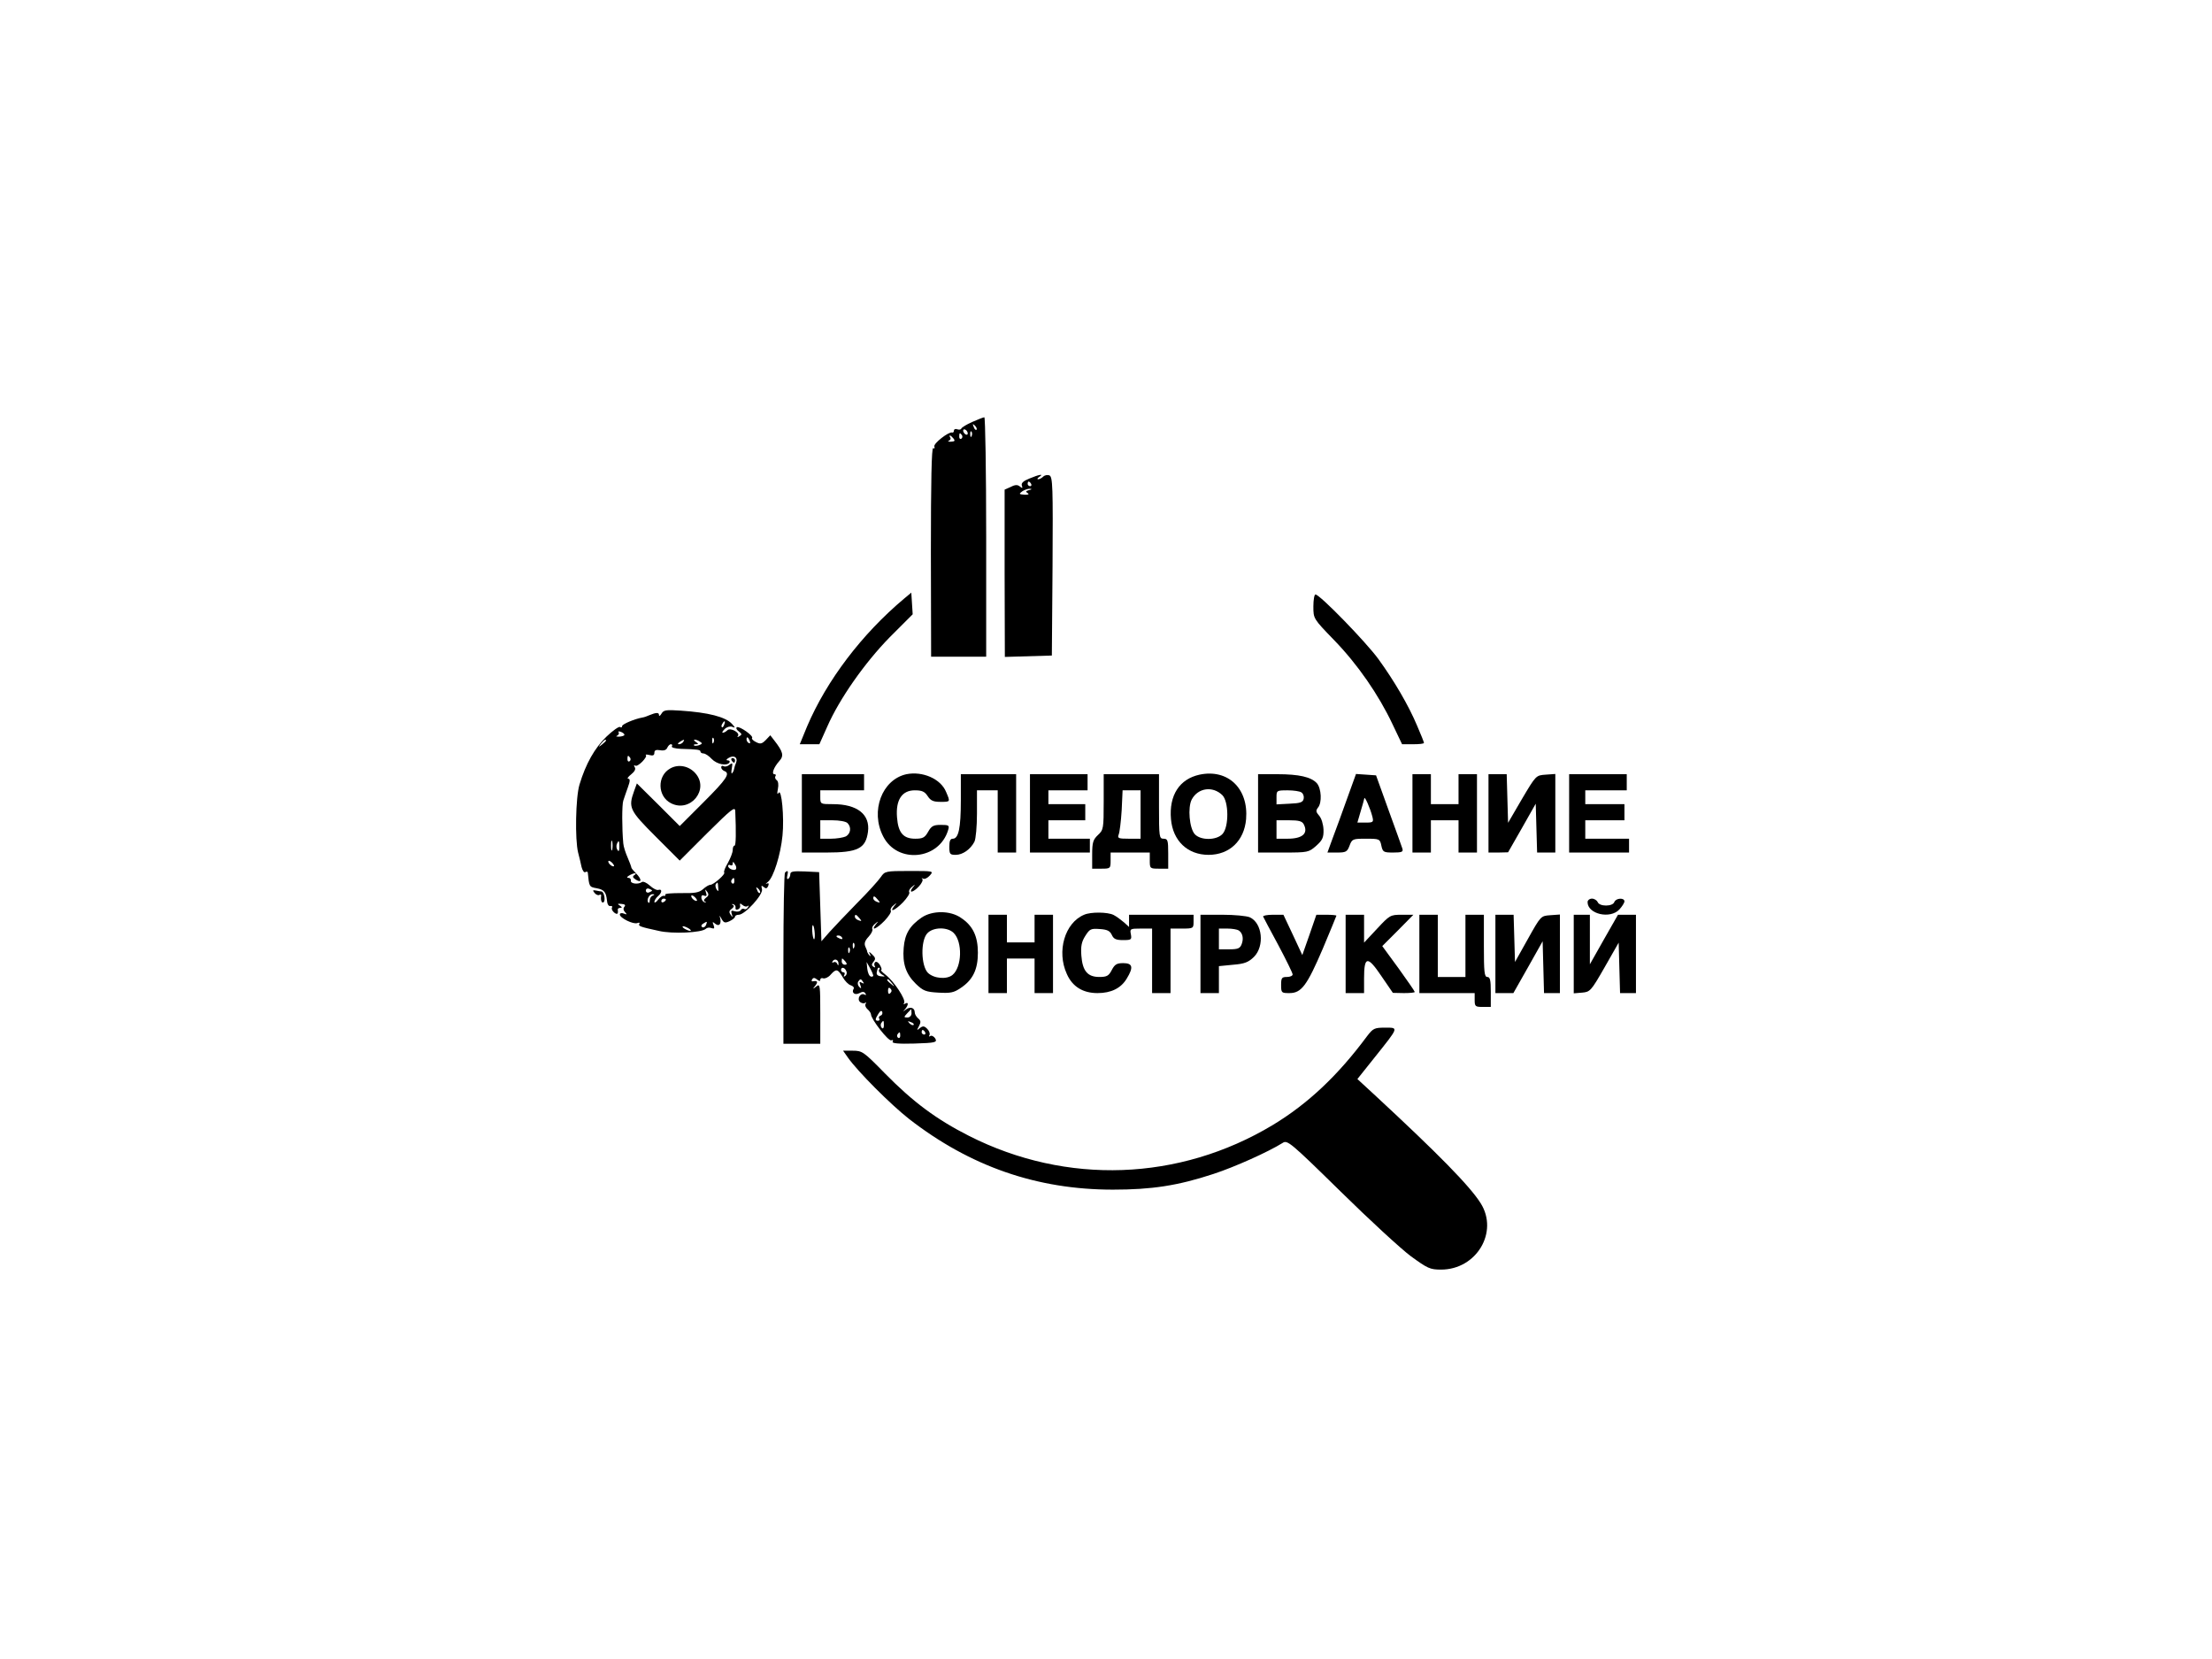 <?xml version="1.0" encoding="UTF-8" standalone="no"?> <svg xmlns="http://www.w3.org/2000/svg" version="1.0" width="960pt" height="720pt" viewBox="0 0 960 720" preserveAspectRatio="xMidYMid meet"><g transform="translate(0,720) scale(0.1,-0.1)" fill="#000000" stroke="none"><path d="M4220 5369 c-25 -11 -46 -24 -48 -29 -2 -5 -10 -6 -18 -3 -8 3 -14 0 -14 -6 0 -6 -4 -10 -8 -8 -15 4 -82 -48 -77 -61 3 -7 0 -10 -5 -7 -7 4 -10 -146 -10 -449 l1 -456 120 0 119 0 0 520 c0 286 -4 520 -8 519 -4 0 -27 -9 -52 -20z m18 -34 c-3 -3 -9 2 -12 12 -6 14 -5 15 5 6 7 -7 10 -15 7 -18z m-38 -16 c0 -6 -4 -7 -10 -4 -5 3 -10 11 -10 16 0 6 5 7 10 4 6 -3 10 -11 10 -16z m17 -11 c-3 -8 -6 -5 -6 6 -1 11 2 17 5 13 3 -3 4 -12 1 -19z m-42 3 c3 -5 2 -12 -3 -15 -5 -3 -9 1 -9 9 0 17 3 19 12 6z m-37 -14 c8 -10 6 -13 -11 -14 -12 0 -16 1 -9 4 6 3 10 9 6 14 -8 14 2 11 14 -4z"></path><path d="M4467 5123 c-27 -11 -36 -20 -32 -31 4 -11 2 -12 -8 -4 -10 9 -21 9 -40 -1 l-27 -12 0 -363 1 -363 102 3 102 3 3 388 c2 345 1 388 -14 394 -8 3 -20 1 -27 -6 -6 -6 -16 -11 -21 -11 -6 0 -4 5 4 10 23 15 0 11 -43 -7z m8 -23 c3 -5 1 -10 -4 -10 -6 0 -11 5 -11 10 0 6 2 10 4 10 3 0 8 -4 11 -10z m-9 -27 c-14 -4 -16 -7 -6 -13 8 -5 3 -8 -14 -7 -24 2 -25 3 -9 15 9 6 24 11 32 11 11 -1 10 -3 -3 -6z"></path><path d="M3925 4603 c-185 -155 -337 -356 -422 -555 l-32 -78 43 0 42 0 34 76 c53 121 163 278 272 389 l99 99 -3 47 -3 47 -30 -25z"></path><path d="M5700 4568 c0 -53 0 -53 89 -145 103 -106 194 -238 254 -365 l42 -88 47 0 c27 0 48 2 48 6 0 3 -13 36 -30 75 -37 88 -99 194 -168 289 -54 74 -254 280 -273 280 -5 0 -9 -24 -9 -52z"></path><path d="M2871 4103 c-6 -10 -11 -13 -11 -6 0 12 -13 11 -42 -1 -9 -4 -22 -9 -30 -10 -34 -6 -88 -29 -88 -37 0 -6 -4 -8 -9 -4 -5 3 -32 -16 -59 -42 -51 -49 -90 -118 -117 -208 -17 -56 -20 -239 -6 -295 5 -19 12 -48 15 -63 4 -15 11 -25 16 -22 6 3 10 3 11 -2 6 -62 6 -62 39 -68 32 -6 40 -17 44 -51 1 -17 7 -28 15 -26 7 1 10 -2 7 -7 -3 -5 1 -14 9 -21 14 -11 19 -7 16 13 0 4 5 7 12 7 8 0 7 3 -3 10 -12 7 -10 9 7 7 15 -1 19 -5 13 -12 -6 -7 -5 -16 3 -24 9 -10 8 -11 -5 -6 -10 4 -18 2 -18 -4 0 -15 59 -44 76 -37 8 3 12 2 9 -3 -6 -10 1 -13 84 -31 58 -14 187 -8 204 9 5 5 16 7 25 3 12 -4 14 -1 9 13 -6 15 -5 16 7 6 17 -14 28 -1 21 26 -4 12 -2 11 6 -4 10 -18 15 -20 35 -11 13 6 24 15 24 20 0 4 7 8 16 8 27 0 107 88 101 111 -4 16 -3 18 8 9 9 -8 14 -6 19 5 4 11 2 14 -7 10 -6 -4 -4 0 6 8 24 19 55 118 63 201 8 78 -4 206 -17 185 -6 -9 -7 -3 -3 17 4 19 1 34 -5 38 -6 4 -9 12 -6 17 4 5 2 9 -4 9 -14 0 -3 30 21 57 21 23 17 40 -22 90 l-17 22 -20 -21 c-17 -17 -24 -18 -43 -8 -12 6 -19 14 -16 17 8 9 -55 53 -66 47 -5 -3 -1 -12 8 -18 14 -11 15 -14 3 -21 -8 -5 -11 -5 -7 0 13 14 -32 39 -45 26 -6 -6 -15 -11 -20 -11 -5 0 -1 7 8 16 9 9 23 13 32 10 15 -6 15 -5 0 12 -28 31 -103 50 -224 58 -61 4 -73 3 -82 -13z m272 -48 c-3 -9 -8 -14 -10 -11 -3 3 -2 9 2 15 9 16 15 13 8 -4z m-433 -44 c0 -4 -10 -7 -22 -8 -13 0 -17 1 -10 4 6 3 10 9 7 14 -4 5 1 6 9 3 9 -3 16 -9 16 -13z m387 -33 c-3 -8 -6 -5 -6 6 -1 11 2 17 5 13 3 -3 4 -12 1 -19z m157 6 c3 -8 2 -12 -4 -9 -6 3 -10 10 -10 16 0 14 7 11 14 -7z m-624 2 c0 -2 -8 -10 -17 -17 -16 -13 -17 -12 -4 4 13 16 21 21 21 13z m335 -6 c-3 -5 -12 -10 -18 -10 -7 0 -6 4 3 10 19 12 23 12 15 0z m73 1 c11 -6 10 -10 -4 -15 -9 -3 -19 -4 -22 -1 -3 3 1 5 9 5 11 0 11 2 -1 10 -8 5 -10 10 -5 10 6 0 16 -4 23 -9z m-122 -20 c-4 -5 14 -10 39 -11 74 -2 85 -4 85 -12 0 -4 6 -8 13 -8 8 0 24 -11 36 -24 22 -23 66 -32 77 -15 3 5 -1 9 -8 9 -8 0 -6 5 5 11 22 13 40 2 32 -20 -4 -9 -8 -21 -9 -28 -1 -7 -5 -15 -9 -19 -3 -4 -4 6 -1 21 4 24 3 26 -10 16 -8 -7 -20 -10 -26 -6 -5 3 -10 1 -10 -5 0 -6 6 -13 13 -16 28 -10 11 -35 -90 -136 l-103 -103 -93 93 -93 92 -12 -33 c-26 -72 -20 -84 93 -197 l105 -105 120 120 c105 104 120 116 121 95 4 -92 3 -150 -3 -150 -5 0 -8 -9 -8 -19 0 -11 -10 -36 -21 -56 -12 -20 -19 -38 -16 -42 7 -6 -46 -53 -60 -53 -6 0 -20 -8 -32 -19 -17 -15 -36 -18 -95 -17 -41 0 -72 -2 -69 -7 2 -4 0 -6 -6 -5 -5 2 -17 -6 -25 -17 -8 -11 -16 -15 -16 -9 0 6 7 17 15 24 18 15 20 33 3 28 -7 -3 -24 6 -37 18 -14 13 -30 20 -35 16 -17 -12 -51 -7 -48 6 1 7 -4 12 -10 12 -9 0 -8 4 2 10 8 5 20 10 25 10 6 0 5 -4 -2 -8 -9 -6 -7 -11 7 -20 26 -16 26 2 0 28 -11 11 -20 22 -20 25 0 3 -7 22 -16 43 -9 20 -18 48 -19 62 -6 65 -6 167 0 185 3 11 13 37 20 58 10 27 10 37 2 37 -7 0 -1 9 12 19 15 12 21 23 16 31 -5 8 -4 11 2 7 11 -7 55 38 46 46 -3 3 4 3 16 0 15 -4 21 -1 21 10 0 11 7 14 25 11 17 -3 27 1 31 11 4 8 10 15 16 15 5 0 7 -4 4 -9z m-181 -50 c3 -5 2 -12 -3 -15 -5 -3 -9 1 -9 9 0 17 3 19 12 6z m-78 -398 c-3 -10 -5 -2 -5 17 0 19 2 27 5 18 2 -10 2 -26 0 -35z m31 11 c0 -17 -3 -22 -8 -13 -5 6 -6 18 -3 26 8 19 11 16 11 -13z m-23 -83 c-6 -5 -25 10 -25 20 0 5 6 4 14 -3 8 -7 12 -15 11 -17z m529 -13 c-6 -9 -34 1 -34 14 0 5 5 6 10 3 6 -3 10 0 10 7 0 10 3 9 9 -2 6 -8 8 -17 5 -22z m-7 -53 c0 -8 -4 -12 -9 -9 -5 3 -6 10 -3 15 9 13 12 11 12 -6z m-70 -27 c2 -17 0 -19 -7 -8 -5 8 -6 18 -4 22 8 12 10 10 11 -14z m-287 -13 c0 -2 -6 -5 -13 -8 -8 -3 -14 1 -14 8 0 7 6 11 14 8 7 -3 13 -6 13 -8z m468 -10 c-3 -3 -9 2 -12 12 -6 14 -5 15 5 6 7 -7 10 -15 7 -18z m-234 -21 c-10 -8 -11 -14 -4 -17 6 -3 6 -5 -1 -3 -7 1 -13 9 -15 18 -1 11 3 15 12 11 10 -4 13 0 8 13 -5 16 -4 16 5 4 8 -11 7 -18 -5 -26z m-231 9 c-7 -2 -13 -12 -13 -20 0 -9 -3 -14 -6 -10 -10 10 4 37 18 36 10 0 10 -2 1 -6z m192 -22 c-6 -5 -25 10 -25 20 0 5 6 4 14 -3 8 -7 12 -15 11 -17z m-135 5 c0 -3 -4 -8 -10 -11 -5 -3 -10 -1 -10 4 0 6 5 11 10 11 6 0 10 -2 10 -4z m302 -36 c-1 -6 3 -10 10 -7 7 2 12 10 10 17 -2 10 0 11 11 2 8 -7 18 -8 22 -4 5 4 5 1 1 -6 -4 -7 -11 -10 -16 -7 -5 3 -12 1 -15 -5 -4 -6 -15 -8 -26 -5 -15 5 -18 3 -13 -12 5 -15 4 -16 -5 -3 -8 11 -7 18 5 26 10 8 11 14 4 17 -6 3 -5 4 2 3 7 -2 12 -9 10 -16z m-128 -75 c-4 -8 -11 -12 -16 -9 -6 4 -5 10 3 15 19 12 19 11 13 -6z m-74 -15 c8 -5 11 -10 5 -10 -5 0 -17 5 -25 10 -8 5 -10 10 -5 10 6 0 17 -5 25 -10z"></path><path d="M3175 3900 c3 -5 8 -10 11 -10 2 0 4 5 4 10 0 6 -5 10 -11 10 -5 0 -7 -4 -4 -10z"></path><path d="M2909 3865 c-58 -32 -56 -121 3 -151 84 -43 168 60 106 130 -28 32 -74 41 -109 21z"></path><path d="M3934 3840 c-106 -23 -158 -160 -101 -270 61 -120 243 -103 282 28 6 20 3 22 -32 22 -32 0 -41 -5 -55 -30 -14 -25 -23 -30 -56 -30 -52 0 -74 26 -79 93 -6 75 21 117 77 117 31 0 43 -5 56 -25 13 -20 25 -25 55 -25 44 0 44 -1 25 43 -23 57 -102 91 -172 77z"></path><path d="M5206 3838 c-87 -19 -133 -89 -124 -193 8 -94 72 -155 163 -155 91 0 155 61 163 155 11 133 -79 219 -202 193z m99 -89 c28 -28 29 -137 1 -168 -26 -29 -96 -29 -121 -1 -23 26 -31 115 -13 150 27 51 91 60 133 19z"></path><path d="M3480 3670 l0 -170 106 0 c137 0 171 17 181 90 10 75 -46 120 -152 120 -54 0 -55 0 -55 30 l0 30 95 0 95 0 0 35 0 35 -135 0 -135 0 0 -170z m198 -42 c18 -18 14 -46 -7 -58 -11 -5 -40 -10 -65 -10 l-46 0 0 40 0 40 53 0 c29 0 58 -5 65 -12z"></path><path d="M4170 3726 c0 -121 -10 -166 -35 -166 -11 0 -15 -10 -15 -35 0 -32 3 -35 28 -35 30 0 64 24 81 57 6 12 11 67 11 122 l0 101 45 0 45 0 0 -135 0 -135 40 0 40 0 0 170 0 170 -120 0 -120 0 0 -114z"></path><path d="M4470 3670 l0 -170 130 0 130 0 0 30 0 30 -90 0 -90 0 0 40 0 40 80 0 80 0 0 35 0 35 -80 0 -80 0 0 30 0 30 85 0 85 0 0 35 0 35 -125 0 -125 0 0 -170z"></path><path d="M4790 3720 c0 -116 -1 -122 -25 -144 -21 -20 -25 -32 -25 -85 l0 -61 40 0 c39 0 40 1 40 35 l0 35 85 0 85 0 0 -35 c0 -34 1 -35 40 -35 l40 0 0 65 c0 58 -2 65 -20 65 -19 0 -20 7 -20 140 l0 140 -120 0 -120 0 0 -120z m160 -55 l0 -105 -51 0 c-45 0 -50 2 -44 18 4 9 10 56 13 105 l4 87 39 0 39 0 0 -105z"></path><path d="M5460 3670 l0 -170 110 0 c107 0 110 1 142 29 27 24 33 36 32 70 -1 24 -9 50 -19 61 -14 16 -15 22 -5 35 18 21 15 83 -5 106 -25 27 -77 39 -172 39 l-83 0 0 -170z m188 91 c8 -5 12 -17 10 -27 -3 -16 -14 -20 -61 -22 l-57 -3 0 31 c0 29 1 30 48 30 26 0 53 -4 60 -9z m10 -138 c21 -40 -5 -63 -70 -63 l-48 0 0 40 0 40 55 0 c42 0 56 -4 63 -17z"></path><path d="M5846 3733 c-21 -59 -49 -136 -62 -170 l-23 -63 42 0 c38 0 44 3 54 30 11 29 14 30 71 30 59 0 61 -1 67 -30 6 -28 10 -30 51 -30 39 0 45 3 40 18 -3 9 -30 85 -60 167 l-54 150 -43 3 -44 3 -39 -108z m110 -77 c6 -24 4 -26 -29 -26 l-36 0 14 48 c8 26 15 52 16 57 1 13 26 -43 35 -79z"></path><path d="M6130 3670 l0 -170 40 0 40 0 0 70 0 70 60 0 60 0 0 -70 0 -70 40 0 40 0 0 170 0 170 -40 0 -40 0 0 -65 0 -65 -60 0 -60 0 0 65 0 65 -40 0 -40 0 0 -170z"></path><path d="M6460 3670 l0 -170 43 0 42 1 60 105 60 106 3 -106 3 -106 39 0 40 0 0 171 0 170 -42 -3 c-42 -3 -42 -3 -103 -106 l-60 -103 -3 105 -3 106 -39 0 -40 0 0 -170z"></path><path d="M6810 3670 l0 -170 130 0 130 0 0 30 0 30 -95 0 -95 0 0 40 0 40 85 0 85 0 0 35 0 35 -85 0 -85 0 0 30 0 30 90 0 90 0 0 35 0 35 -125 0 -125 0 0 -170z"></path><path d="M3407 3413 c-4 -3 -7 -172 -7 -375 l0 -368 80 0 80 0 0 131 c0 124 -1 131 -17 118 -16 -13 -17 -12 -4 4 12 16 9 22 -12 18 -5 -1 -6 3 -2 9 5 8 11 7 21 -1 10 -8 14 -8 14 -1 0 6 6 9 13 6 7 -2 22 4 32 16 24 27 31 25 52 -10 9 -17 25 -33 35 -36 10 -3 16 -10 13 -15 -11 -17 5 -30 25 -19 13 7 21 7 26 -2 4 -6 3 -8 -3 -5 -18 11 -36 -18 -20 -32 8 -6 18 -7 22 -3 5 4 5 2 2 -4 -4 -7 0 -17 8 -24 8 -7 15 -17 15 -22 0 -21 76 -118 88 -113 7 3 10 0 6 -6 -4 -7 25 -10 94 -8 93 3 100 5 91 22 -6 9 -15 14 -21 11 -6 -4 -8 -3 -4 4 3 6 -1 18 -10 27 -13 13 -19 13 -32 3 -13 -11 -14 -10 -4 8 9 17 9 24 -3 34 -8 7 -15 18 -15 26 0 20 -19 27 -38 13 -14 -11 -15 -11 -4 1 15 18 16 34 0 24 -7 -4 -8 -3 -4 4 8 14 -43 92 -80 121 -15 12 -24 21 -20 21 4 0 2 9 -4 20 -6 11 -15 18 -21 15 -5 -4 -6 -11 -3 -17 4 -7 2 -8 -5 -4 -9 6 -9 11 0 22 10 12 9 18 -6 32 -13 13 -16 13 -10 2 5 -9 4 -12 -1 -7 -5 5 -9 12 -10 15 0 4 -4 15 -9 25 -5 13 -1 25 15 42 12 13 19 28 16 33 -3 5 2 16 12 23 15 13 16 12 3 -3 -24 -31 4 -19 38 16 18 19 31 39 27 44 -3 5 2 16 12 23 15 13 16 12 3 -3 -24 -31 4 -19 38 16 18 19 31 39 27 44 -3 5 2 16 12 23 15 13 16 12 3 -3 -20 -26 2 -22 27 5 12 13 19 27 15 32 -5 4 -3 5 3 2 6 -4 19 2 29 13 18 20 17 20 -88 20 -103 0 -107 -1 -124 -26 -10 -15 -56 -66 -103 -113 -47 -48 -101 -105 -120 -126 l-35 -40 -5 150 -5 150 -62 3 c-51 2 -63 0 -63 -12 0 -8 -4 -17 -9 -20 -5 -4 -7 3 -4 14 5 20 2 25 -10 13z m403 -118 c11 -13 10 -14 -4 -9 -9 3 -16 10 -16 15 0 13 6 11 20 -6z m-80 -80 c11 -13 10 -14 -4 -9 -9 3 -16 10 -16 15 0 13 6 11 20 -6z m-194 -66 c1 -17 -1 -28 -4 -25 -3 3 -6 19 -7 36 -1 17 1 28 4 24 3 -3 6 -19 7 -35z m119 -19 c3 -6 -1 -7 -9 -4 -18 7 -21 14 -7 14 6 0 13 -4 16 -10z m52 -42 c-3 -8 -6 -5 -6 6 -1 11 2 17 5 13 3 -3 4 -12 1 -19z m-20 -20 c-3 -8 -6 -5 -6 6 -1 11 2 17 5 13 3 -3 4 -12 1 -19z m-48 -51 c0 -9 -2 -8 -6 1 -2 6 -10 9 -15 6 -7 -4 -8 -2 -4 5 9 13 26 5 25 -12z m30 10 c8 -10 7 -14 -2 -14 -8 0 -14 6 -14 14 0 7 1 13 2 13 2 0 8 -6 14 -13z m121 -60 c0 -5 -5 -7 -11 -5 -7 2 -13 17 -15 33 l-3 30 14 -25 c8 -14 14 -29 15 -33z m-117 18 c4 -8 1 -17 -5 -21 -7 -4 -8 -3 -4 4 4 7 2 12 -3 12 -6 0 -11 5 -11 10 0 15 17 12 23 -5z m142 6 c-3 -6 3 -14 12 -20 16 -9 16 -10 -3 -8 -14 1 -21 7 -19 17 5 21 4 20 11 20 3 0 3 -4 -1 -9z m-69 -53 c5 -7 3 -8 -6 -3 -10 6 -12 4 -6 -11 5 -14 4 -16 -5 -7 -6 6 -8 16 -5 22 9 14 13 14 22 -1z m125 -5 c13 -16 12 -17 -3 -4 -17 13 -22 21 -14 21 2 0 10 -8 17 -17z m-7 -43 c-6 -6 -10 -3 -10 10 0 13 4 16 10 10 7 -7 7 -13 0 -20z m-43 -98 c-6 -2 -9 -8 -5 -13 3 -5 0 -9 -5 -9 -14 0 -14 6 1 30 8 13 14 16 17 8 2 -7 -1 -14 -8 -16z m135 10 c0 -10 -8 -18 -18 -18 -16 0 -16 2 -1 18 9 10 17 18 17 18 1 0 2 -8 2 -18z m-120 -52 c0 -12 -4 -16 -9 -11 -5 5 -6 14 -3 20 10 15 12 14 12 -9z m129 2 c-3 -3 -11 0 -18 7 -9 10 -8 11 6 5 10 -3 15 -9 12 -12z m50 -32 c3 -5 1 -10 -4 -10 -6 0 -11 5 -11 10 0 6 2 10 4 10 3 0 8 -4 11 -10z m-108 -15 c0 -8 -4 -12 -9 -9 -5 3 -6 10 -3 15 9 13 12 11 12 -6z"></path><path d="M2581 3324 c6 -7 15 -11 20 -8 5 3 9 2 8 -3 -3 -19 2 -34 10 -29 10 6 3 45 -8 47 -3 0 -14 2 -24 4 -15 3 -16 1 -6 -11z"></path><path d="M6890 3285 c0 -52 98 -75 138 -32 12 13 22 29 22 35 0 17 -37 15 -44 -3 -3 -9 -18 -15 -36 -15 -18 0 -33 6 -36 15 -4 8 -15 15 -25 15 -10 0 -19 -7 -19 -15z"></path><path d="M4000 3218 c-52 -36 -73 -71 -78 -131 -6 -70 10 -115 53 -157 31 -30 43 -35 98 -38 52 -3 67 0 96 20 53 35 75 80 75 153 0 72 -22 118 -74 152 -46 32 -124 32 -170 1z m139 -67 c39 -39 36 -148 -5 -182 -25 -21 -81 -16 -107 9 -30 31 -32 139 -3 171 25 28 88 29 115 2z"></path><path d="M4705 3230 c-84 -35 -120 -159 -75 -257 24 -55 70 -83 133 -83 59 0 102 21 127 63 30 49 26 67 -15 67 -28 0 -37 -5 -50 -30 -13 -25 -21 -30 -54 -30 -51 0 -73 26 -78 93 -3 40 1 60 17 85 19 30 24 33 63 30 32 -2 44 -8 52 -25 8 -18 18 -23 49 -23 36 0 38 2 34 25 -5 24 -3 25 43 25 l49 0 0 -140 0 -140 40 0 40 0 0 140 0 140 50 0 c49 0 50 1 50 30 l0 30 -140 0 -140 0 0 -27 0 -26 -22 20 c-13 11 -33 26 -45 32 -25 13 -99 14 -128 1z"></path><path d="M4290 3060 l0 -170 40 0 40 0 0 75 0 75 60 0 60 0 0 -75 0 -75 40 0 40 0 0 170 0 170 -40 0 -40 0 0 -60 0 -60 -60 0 -60 0 0 60 0 60 -40 0 -40 0 0 -170z"></path><path d="M5210 3060 l0 -170 40 0 40 0 0 59 0 58 61 6 c51 4 67 11 91 34 47 47 37 147 -18 172 -14 6 -67 11 -119 11 l-95 0 0 -170z m166 102 c17 -11 22 -35 13 -59 -7 -19 -16 -23 -54 -23 l-45 0 0 45 0 45 38 0 c20 0 42 -4 48 -8z"></path><path d="M5482 3222 c2 -4 31 -60 66 -124 34 -64 62 -121 62 -127 0 -6 -11 -11 -25 -11 -22 0 -25 -4 -25 -35 0 -34 2 -35 36 -35 52 0 76 32 145 193 32 77 59 141 59 143 0 2 -19 4 -43 4 l-44 0 -30 -87 -31 -88 -41 88 -41 87 -46 0 c-25 0 -44 -4 -42 -8z"></path><path d="M5840 3060 l0 -170 40 0 40 0 0 64 c0 97 15 99 75 10 l50 -73 48 -1 c26 0 47 2 47 5 0 3 -32 49 -70 102 l-71 97 68 68 67 68 -51 0 c-49 0 -52 -2 -107 -61 l-56 -60 0 60 0 61 -40 0 -40 0 0 -170z"></path><path d="M6160 3060 l0 -170 120 0 120 0 0 -30 c0 -28 3 -30 35 -30 l35 0 0 65 c0 51 -3 65 -15 65 -13 0 -15 22 -15 135 l0 135 -40 0 -40 0 0 -135 0 -135 -60 0 -60 0 0 135 0 135 -40 0 -40 0 0 -170z"></path><path d="M6490 3060 l0 -170 39 0 39 0 64 113 63 112 3 -112 3 -113 34 0 35 0 0 171 0 170 -42 -3 c-41 -3 -41 -3 -97 -103 l-56 -100 -3 103 -3 102 -39 0 -40 0 0 -170z"></path><path d="M6830 3059 l0 -170 36 3 c35 3 39 7 98 110 l61 107 3 -110 3 -109 34 0 35 0 0 170 0 170 -39 0 -39 0 -61 -107 -61 -108 0 108 0 107 -35 0 -35 0 0 -171z"></path><path d="M5933 2703 c-126 -170 -256 -293 -410 -386 -405 -243 -894 -261 -1317 -47 -142 72 -243 147 -365 271 -93 95 -99 99 -140 99 l-42 0 21 -30 c43 -61 186 -204 265 -266 265 -206 555 -307 885 -307 168 0 281 17 436 68 92 30 239 96 301 135 20 13 33 3 250 -210 125 -123 263 -250 306 -282 73 -53 83 -58 131 -58 154 0 251 163 172 288 -47 75 -186 216 -458 468 l-77 71 75 94 c106 133 105 129 45 129 -46 0 -52 -3 -78 -37z"></path></g></svg> 